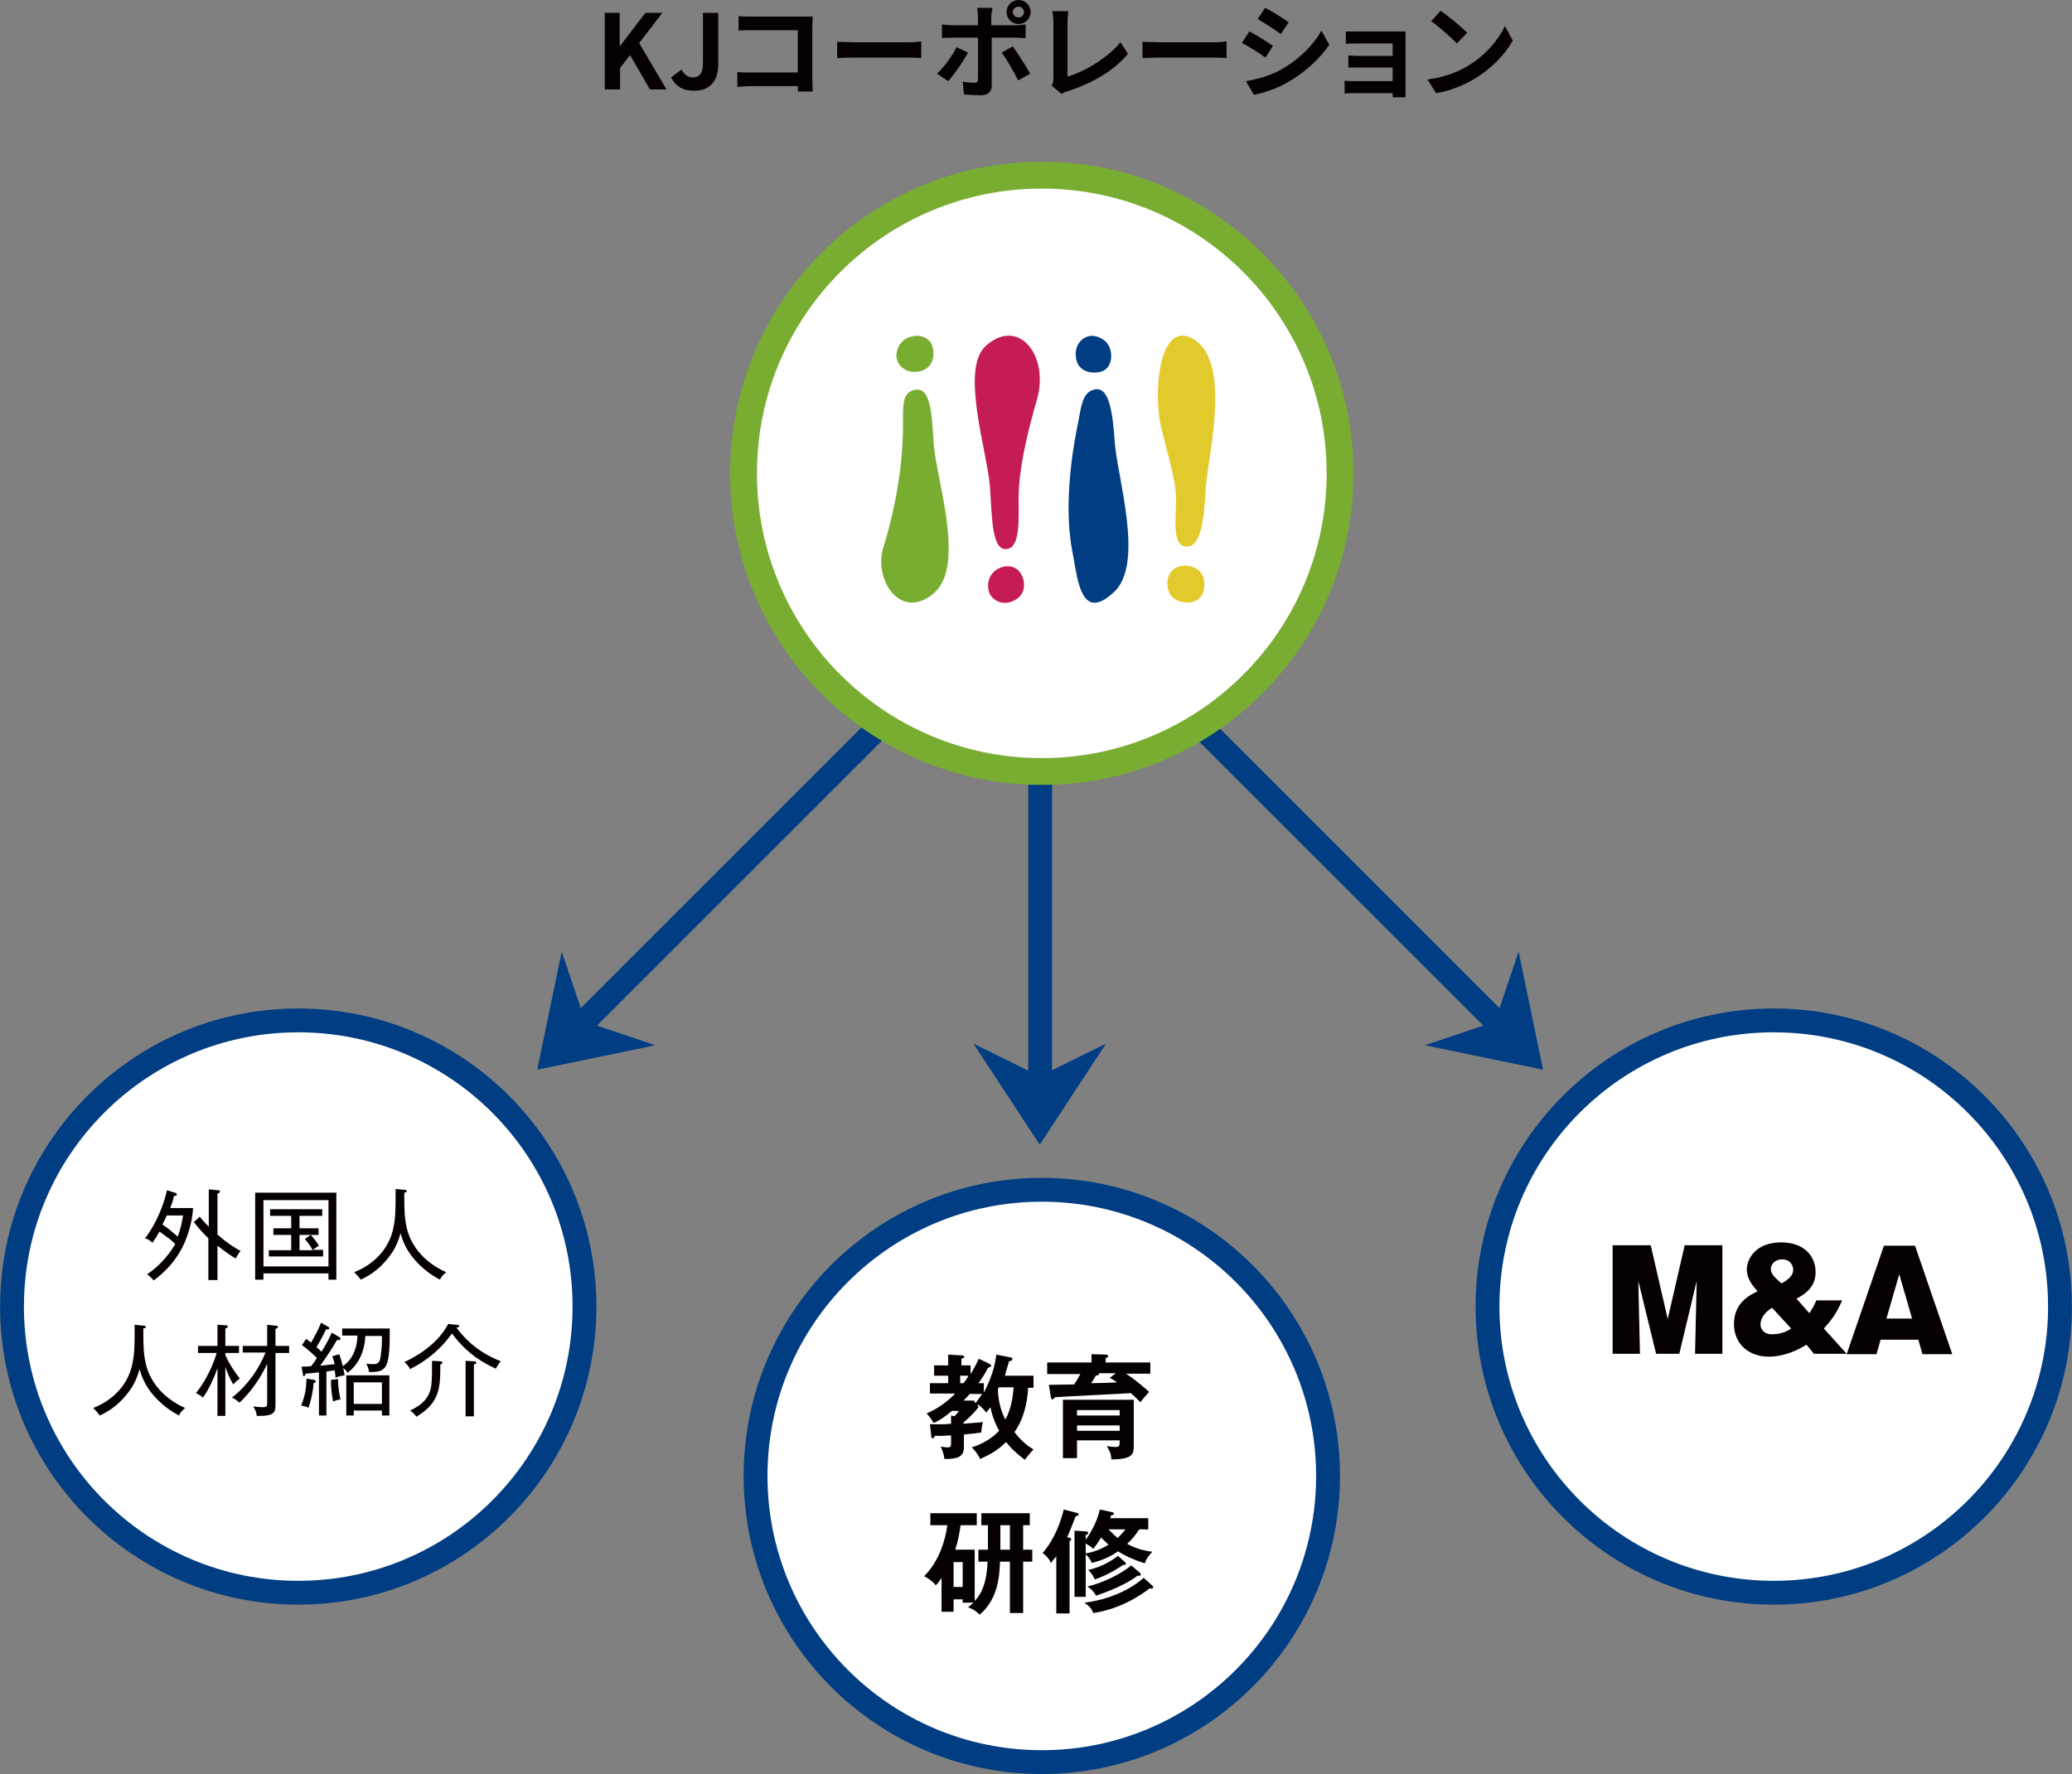 <?xml version="1.0" encoding="utf-8"?>
<!-- Generator: Adobe Illustrator 27.0.0, SVG Export Plug-In . SVG Version: 6.00 Build 0)  -->
<svg version="1.1" id="レイヤー_1" xmlns="http://www.w3.org/2000/svg" xmlns:xlink="http://www.w3.org/1999/xlink" x="0px"
	 y="0px" viewBox="0 0 500.2 428.4" style="enable-background:new 0 0 500.2 428.4;" xml:space="preserve">
<rect x="0" y="0" width="500.2" height="428.4" fill="#808080" stroke="none"/>
<style type="text/css">
	.st0{fill:#070001;}
	.st1{fill:#FFFFFF;stroke:#003D82;stroke-width:5.76;stroke-miterlimit:10;}
	.st2{fill:#003D82;}
	.st3{fill:#FFFFFF;stroke:#79AD31;stroke-width:6.473;stroke-miterlimit:10;}
	.st4{fill:#FFFFFF;stroke:#003D82;stroke-width:5.754;stroke-miterlimit:10;}
	.st5{fill:#79AD31;}
	.st6{fill:#E2C92C;}
	.st7{fill:#C51C57;}
</style>
<g>
	<g>
		<path class="st0" d="M145.9,3.1h3.7v8h0.1l6.1-8h4.1l-5.6,7.3l6.6,11.2h-4l-4.8-8.3l-2.4,3.1v5.2h-3.7V3.1z"/>
		<path class="st0" d="M162,18.7l2.5-1.9c0.7,1.3,1.7,1.9,2.7,1.9c1.6,0,2.5-0.9,2.5-3.4V3.1h3.7v12.5c0,3.5-1.7,6.3-5.7,6.3
			C165,22,163.2,20.9,162,18.7z"/>
		<path class="st0" d="M181.4,4H194c0.7,0,1.8,0,2.2,0c0,0.6-0.1,1.6-0.1,2.3v12.9c0,0.9,0.1,2.2,0.1,2.9h-3.6c0-0.4,0-0.8,0-1.3
			h-11.4c-1,0-2.4,0.1-3.2,0.2v-3.6c0.9,0.1,2,0.1,3.1,0.1h11.5V7.3h-11.2c-1,0-2.4,0-3.1,0.1V3.9C179.2,4,180.5,4,181.4,4z"/>
		<path class="st0" d="M206.1,10.2h13.4c1.2,0,2.3-0.1,2.9-0.2V14c-0.6,0-1.9-0.1-2.9-0.1h-13.4c-1.4,0-3.1,0.1-4,0.1v-3.9
			C203,10.1,204.8,10.2,206.1,10.2z"/>
		<path class="st0" d="M228.9,19.6l-2.7-1.8c1.7-1.6,3.7-4.3,4.7-6.4l2.8,1.3C232.5,14.9,230.2,18.2,228.9,19.6z M239.3,4.1v2h5.8
			c0.7,0,1.8-0.1,2.5-0.2v3.3c-0.8,0-1.8-0.1-2.4-0.1h-5.8v11.6c0,1.4-0.8,2.3-2.6,2.3c-1.4,0-2.8-0.1-4.1-0.2l-0.3-3.1
			c1.1,0.2,2.2,0.3,2.8,0.3c0.6,0,0.9-0.2,0.9-0.9c0-0.9,0-8.8,0-10v0h-6.3c-0.8,0-1.7,0-2.4,0.1V5.9c0.7,0.1,1.6,0.2,2.4,0.2h6.3
			v-2c0-0.6-0.1-1.7-0.2-2.2h3.7C239.5,2.3,239.3,3.5,239.3,4.1z M248.7,17.8l-2.9,1.6c-1.1-2.1-2.8-5.2-4-6.7l2.7-1.5
			C245.7,12.9,247.7,16,248.7,17.8z M245.9,0c1.6,0,2.9,1.3,2.9,2.9s-1.3,2.9-2.9,2.9S243,4.5,243,2.9S244.3,0,245.9,0z M245.9,4.2
			c0.8,0,1.3-0.6,1.3-1.3s-0.6-1.3-1.3-1.3c-0.7,0-1.4,0.6-1.4,1.3S245.1,4.2,245.9,4.2z"/>
		<path class="st0" d="M254.3,19V5.5c0-1-0.1-2.1-0.3-2.8h3.9c-0.1,1-0.2,1.9-0.2,2.8v13c4.1-1.2,9.6-4.4,12.8-8.3l1.8,2.8
			c-3.4,4.1-8.6,7.1-14.5,9c-0.4,0.1-0.9,0.3-1.5,0.7l-2.4-2C254.2,20,254.3,19.6,254.3,19z"/>
		<path class="st0" d="M279.8,10.2h13.4c1.2,0,2.3-0.1,2.9-0.2V14c-0.6,0-1.9-0.1-2.9-0.1h-13.4c-1.4,0-3.1,0.1-4,0.1v-3.9
			C276.7,10.1,278.5,10.2,279.8,10.2z"/>
		<path class="st0" d="M307.3,11.1l-1.8,2.8c-1.4-1-4-2.7-5.7-3.5l1.8-2.8C303.3,8.4,306,10.2,307.3,11.1z M309.3,16.8
			c4.2-2.4,7.7-5.8,9.7-9.4l1.9,3.4c-2.3,3.4-5.8,6.6-9.9,9c-2.5,1.5-6.1,2.7-8.3,3.1l-1.9-3.3C303.6,19.1,306.6,18.3,309.3,16.8z
			 M311.1,5.4l-1.9,2.8c-1.4-1-4-2.7-5.6-3.6l1.8-2.7C307.1,2.7,309.9,4.5,311.1,5.4z"/>
		<path class="st0" d="M328,7.6h9.4c0.6,0,1.5,0,1.9,0c0,0.3,0,1.2,0,1.7v12.5c0,0.4,0,1.2,0,1.7h-3.1c0-0.2,0-0.6,0-1h-9.5
			c-0.7,0-1.7,0-2.1,0.1v-3.1c0.4,0,1.3,0.1,2.2,0.1h9.4v-3.3h-8c-0.9,0-2.1,0-2.7,0v-2.9c0.6,0,1.8,0.1,2.7,0.1h8v-3H328
			c-0.9,0-2.5,0-3.1,0.1v-3C325.6,7.6,327.1,7.6,328,7.6z"/>
		<path class="st0" d="M354.2,16c4.3-2.5,7.5-6.3,9.1-9.7l1.9,3.5c-1.9,3.4-5.2,6.8-9.2,9.2c-2.5,1.5-5.7,2.9-9.3,3.5l-2.1-3.3
			C348.5,18.7,351.7,17.5,354.2,16z M354.2,7.9l-2.5,2.6c-1.3-1.4-4.4-4.1-6.2-5.4l2.3-2.5C349.5,3.8,352.7,6.4,354.2,7.9z"/>
	</g>
	<g>
		<g>
			<line class="st1" x1="251.1" y1="261.5" x2="251.1" y2="99.5"/>
			<polygon class="st2" points="251,276.4 267,252 251,259.9 235,252 			"/>
		</g>
		<line class="st1" x1="362.2" y1="247.7" x2="247.6" y2="133.1"/>
		<polygon class="st2" points="372.5,258.3 366.6,229.8 360.9,246.7 344,252.4 		"/>
		<line class="st1" x1="140" y1="247.7" x2="254.6" y2="133.1"/>
		<polygon class="st2" points="129.7,258.3 135.6,229.8 141.3,246.7 158.2,252.4 		"/>
		<circle class="st3" cx="251.5" cy="114.3" r="72"/>
		<circle class="st4" cx="72" cy="315.5" r="69.1"/>
		<circle class="st4" cx="428.2" cy="315.5" r="69.1"/>
		<circle class="st4" cx="251.5" cy="356.4" r="69.1"/>
		<g>
			<g>
				<path class="st0" d="M42.2,288c0.2,0,0.5,0.2,0.5,0.4c0,0.3-0.2,0.4-0.7,0.4c-0.2,1-0.6,2.1-0.9,2.9h5.5c0,0.6-0.2,3.2-1.2,6.1
					c-0.7,2.3-2.6,7.2-8.3,11.4c-0.5-0.6-0.9-1-1.6-1.5c3.4-2.2,5.8-5.5,6.8-7.3c-1.1-1.1-1.4-1.3-3.8-3c-0.8,1.4-1,1.7-1.7,2.7
					c-0.5-0.5-1.1-0.9-1.8-1.1c1.5-1.8,4.2-6.4,5.3-11.6L42.2,288z M40.3,293.4c-0.3,0.7-0.7,1.6-1.1,2.3c1.4,0.9,1.6,1.1,3.7,2.9
					c0.7-1.8,1-3.3,1.3-5.1H40.3z M52.3,309.1h-2V299c-0.4-0.4-1.9-1.8-3.5-3.9l1.4-1.3c1.2,1.4,1.4,1.6,2.2,2.4v-9l2.2,0.2
					c0.1,0,0.5,0,0.5,0.3c0,0.3-0.2,0.4-0.6,0.5v9.9c2.6,2.3,4.4,3.3,5.6,4c-0.5,0.5-0.6,0.7-1.2,1.8c-1.2-0.7-2.2-1.4-4.4-3.1
					V309.1z"/>
				<path class="st0" d="M79.3,309v-1.5H63.6v1.5h-2v-21h19.6v21H79.3z M79.3,289.8H63.6v16h15.7V289.8z M64.9,303.5v-1.6h5.4v-3.7
					H66v-1.6h4.3v-3h-5.1v-1.6h12.6v1.6h-5.5v3h4.6v1.6h-4.6v3.7h3.2c-0.5-0.9-1.1-1.8-1.9-2.7l1.4-1c0.8,0.8,1.5,1.8,2,2.6
					c-0.7,0.4-1.2,0.8-1.5,1H78v1.6H64.9z"/>
				<path class="st0" d="M106.2,309c-2.4-1.3-4.1-2.6-6-4.7c-2.2-2.5-3-4.7-3.5-6.5c-0.7,2.4-1.5,4.3-3.6,6.7
					c-2.1,2.4-4.1,3.6-6,4.5c-0.6-0.8-0.9-1.1-1.6-1.8c6.7-2.7,8.7-7.6,9.3-10c0.7-2.9,0.7-4.7,0.7-10.1l2.1,0.2
					c0.3,0,0.6,0.1,0.6,0.3c0,0.2-0.1,0.3-0.6,0.4c0,3.6,0,6,0.6,8.5c0.8,3.6,3.5,8,9.5,10.7C107,307.8,106.6,308.2,106.2,309z"/>
				<path class="st0" d="M43.2,341.8c-2.4-1.3-4.1-2.6-6-4.7c-2.2-2.5-3-4.7-3.5-6.5c-0.7,2.4-1.5,4.3-3.6,6.7
					c-2.1,2.4-4.1,3.6-6,4.5c-0.6-0.8-0.9-1.1-1.6-1.8c6.7-2.7,8.7-7.6,9.3-10c0.7-2.9,0.7-4.7,0.7-10.1l2.1,0.2
					c0.3,0,0.6,0.1,0.6,0.3c0,0.2-0.1,0.3-0.6,0.4c0,3.6,0,6,0.6,8.5c0.8,3.6,3.5,8,9.5,10.7C44,340.6,43.6,341,43.2,341.8z"/>
				<path class="st0" d="M56.3,334.3c-0.9-1.6-1.2-2.3-1.9-4.2v11.8h-1.9v-11.5c-0.9,2.5-2,4.9-3.5,7.1c-0.3-0.3-0.8-0.7-1.7-1.1
					c2.7-3.3,4.4-7.5,5-9.7h-4.5V325h4.7v-5.1l1.9,0.1c0.3,0,0.6,0.1,0.6,0.3c0,0.3-0.3,0.4-0.6,0.5v4.2h3.3v1.7h-3.3v0.5
					c0.9,2.1,2.2,4,3.5,5.7C57.3,333.2,56.7,333.9,56.3,334.3z M66.5,326.7v12.5c0,1.8-0.2,2.8-4.5,2.7c-0.1-0.9-0.4-1.6-0.9-2.3
					c0.7,0.1,1.5,0.2,2.2,0.2c1.2,0,1.2-0.3,1.2-1v-9.5c-2.4,5.2-5.5,8.3-6.7,9.4c-0.7-0.6-0.9-0.8-1.8-1.2
					c4.1-3.3,6.6-7.2,8.1-10.9h-5.5V325h5.9v-5.1l2,0.2c0.4,0,0.6,0.1,0.6,0.3s-0.1,0.3-0.6,0.5v4.1h3.3v1.7H66.5z"/>
				<path class="st0" d="M81,332.7c0-0.5-0.1-1-0.2-1.8c-0.6,0.1-1.5,0.2-2,0.3v10.6h-1.8v-10.4c-0.5,0-2.7,0.3-3.2,0.3
					c-0.2,0.4-0.2,0.6-0.4,0.6c-0.3,0-0.3-0.4-0.3-0.6l-0.3-1.7c0.8,0,1.4,0,2.3-0.1c0.9-1.1,1.2-1.7,1.4-2c-0.6-0.6-2.1-2-3.6-3.1
					l1-1.5c0.3,0.2,0.6,0.4,1.2,0.9c0.9-1.6,1.8-3.2,2.4-4.8l1.6,0.9c0.2,0.1,0.4,0.2,0.4,0.4c0,0.4-0.6,0.3-0.8,0.3
					c-0.5,1.1-1.5,3-2.3,4.3c0.4,0.3,0.7,0.6,1.2,1.1c0.6-0.9,1.6-2.6,2.5-4.6l1.7,1c0.3,0.1,0.4,0.3,0.4,0.5c0,0.2-0.2,0.3-0.5,0.3
					c-0.1,0-0.3,0-0.4,0c-0.8,1.6-2.8,4.5-4,6.2c0.7-0.1,1.7-0.2,3.5-0.4c-0.3-1.2-0.4-1.5-0.6-1.9l1.7-0.5c0.5,1.4,1,3.2,1.3,5.1
					C82.6,332.2,81.8,332.3,81,332.7z M75.7,334c-0.1,1.9-0.6,4.1-1.2,5.9c-0.6-0.2-1.2-0.4-1.8-0.5c1-2.6,1.2-3.9,1.3-6.5l1.8,0.3
					c0.2,0,0.4,0.2,0.4,0.3C76.3,333.9,75.9,333.9,75.7,334z M80.4,338.4c-0.4-2.2-0.5-3.4-0.5-5.2l1.7-0.2c0,2.2,0.4,4,0.6,4.9
					C81.6,338,81.2,338.1,80.4,338.4z M89.1,331.3c-0.1-0.9-0.5-1.7-0.7-2c0.9,0.1,1.3,0.1,1.6,0.1c1,0,1.7-0.1,1.9-2
					c0.3-2,0.3-3.1,0.3-4.8h-4c-0.1,1.9-0.6,6.1-4.3,8.9c-0.3-0.5-0.8-1.1-1.5-1.4c2.6-1.5,3.8-4.4,3.9-7.6h-3.7v-1.7h11.5
					C94.1,330.3,93.5,331.4,89.1,331.3z M92.2,341.8v-1.2h-6.8v1.2h-1.8v-9.7h10.4v9.7H92.2z M92.2,333.8h-6.8v5.2h6.8V333.8z"/>
				<path class="st0" d="M119.7,330.5c-2.8-1.3-6.7-3.3-10.6-8.5c-2.6,3.7-6.1,6.6-10.1,8.6c-0.4-0.8-1-1.4-1.4-1.7
					c7.1-3.3,9.7-7.5,10.6-9.2l2,0.2c0.3,0,0.7,0.1,0.7,0.3c0,0.2-0.2,0.3-0.7,0.4c1.2,1.6,4.4,5.7,10.7,8.1
					C120.7,329,120.2,329.5,119.7,330.5z M106.3,329.5c0,5.3,0,9.2-5.8,12.6c-0.4-0.6-0.8-1-1.5-1.5c1.2-0.6,4.6-2.1,5.1-5.9
					c0.2-1.5,0.2-3.4,0.2-6.1l1.9,0.1c0.4,0,0.6,0.1,0.6,0.4C106.8,329.3,106.5,329.4,106.3,329.5z M114.4,329.5v12.5h-2v-13.4
					l1.8,0.1c0.5,0,0.8,0.1,0.8,0.4C115,329.3,114.8,329.3,114.4,329.5z"/>
			</g>
		</g>
		<g>
			<g>
				<path class="st0" d="M236.2,339.8c-0.5,0.7-1.5,1.9-3.6,3.7v0.3c0.7-0.1,4-0.3,4.7-0.4c-0.3,0.9-0.4,2.2-0.4,2.5
					c-1.2,0.2-1.5,0.2-4.2,0.5v3c0,2.5-1.6,2.9-4.7,2.9c-0.1-1-0.5-2.1-0.9-3c1,0.2,1.6,0.2,1.7,0.2c0.5,0,0.8-0.1,0.8-0.9v-2
					c-0.2,0-2.4,0.2-3.9,0.1c-0.1,0.2-0.2,0.6-0.5,0.6c-0.4,0-0.4-0.4-0.4-0.7l-0.3-2.7c2.1,0,3.1,0.1,5.1-0.1v-2l0.8,0.2
					c0.5-0.5,0.7-0.7,1.1-1.3h-1.7c-1.1,0.9-2.7,2.2-4.4,2.9c-0.3-0.5-1.1-1.7-1.7-2.3c1.4-0.6,4.1-1.9,6.9-4.8h-6.1V334h4.4v-1.8
					h-3.4v-2.5h3.4v-2.6l3.4,0.2c0.2,0,0.5,0.1,0.5,0.3c0,0.1-0.1,0.3-0.2,0.3c-0.1,0.1-0.3,0.1-0.5,0.2v1.6h2.2v2.1
					c0.9-1.4,1.5-2.7,2-3.7l2.7,1.3c0.1,0.1,0.3,0.2,0.3,0.4c0,0.2-0.3,0.3-0.8,0.5c-0.8,1.6-1.5,2.6-2.3,3.7h1.3v2.3
					c2.4-4.5,2.9-8,3-9.2l3.6,0.7c0.1,0,0.3,0.2,0.3,0.4c0,0.3-0.2,0.4-0.8,0.5c-0.7,2.4-0.8,2.7-1,3.5h6.9v2.9h-1.3
					c-0.2,3.8-1.1,7.6-3.3,10.7c1.9,2.5,3.6,3.6,4.6,4.2c-0.8,0.8-1.7,2-2.1,2.5c-2.3-1.8-3.4-2.8-4.5-4.3c-2.5,2.5-5,3.5-6.3,4.1
					c-0.3-0.8-1.4-2.3-2-2.8c2.5-0.8,4.8-2.1,6.6-4c-0.7-1.3-1.6-3.2-2.1-5.7c-0.4,0.5-0.6,0.8-1,1.3c-0.5-0.6-1.1-1.4-2.1-2
					L236.2,339.8z M232.6,334c0.2-0.3,0.6-0.7,1.2-1.8h-2v1.8H232.6z M235.5,338.8c0.4-0.5,0.8-1,1.6-2.2h-3
					c-0.3,0.4-0.7,0.8-1.5,1.6h2.5L235.5,338.8z M241.1,335c-0.1,0.1-0.1,0.4-0.2,0.5c0.1,3.4,1,5.7,1.8,7.3c1.3-2.4,1.8-5.1,2-7.8
					H241.1z"/>
				<path class="st0" d="M277.7,329v2.7h-5.9c0.5,0.3,2.5,1.6,5.6,4.4c-0.6,0.7-1.6,1.8-2.1,2.5c-0.4-0.4-0.9-1-2.3-2.2
					c-3,0.2-16,0.8-18.4,1c-0.1,0.2-0.2,0.5-0.5,0.5c-0.3,0-0.4-0.3-0.4-0.5l-0.5-3c1,0,5.2-0.1,6.1-0.1c0.7-1,1-1.6,1.5-2.5h-8V329
					h10.7v-2l3.5,0.1c0.1,0,0.5,0,0.5,0.4c0,0.3-0.4,0.4-0.6,0.5v1H277.7z M273.7,349.1c0,1.8,0,3.3-5.4,3.3
					c-0.1-1.4-0.3-1.8-1.1-3.2c1.2,0.2,1.9,0.2,2.1,0.2c1,0,1-0.3,1-1.6H260v4.3h-3.4V338h17.1V349.1z M260,341.8h10.3v-1.3H260
					V341.8z M270.3,344.2H260v1.3h10.3V344.2z M265.3,331.6c0.1,0.4-0.2,0.5-0.8,0.6c-0.2,0.5-0.5,0.9-1.1,1.8
					c1.6,0,4.6-0.1,6.3-0.2c-0.6-0.4-1.1-0.7-1.8-1.1l1.5-1.1H265.3z"/>
				<path class="st0" d="M235.3,374.1v12.5c0.9-1,2.9-3.2,3.1-9.5h-2.2v-2.9h2.3v-5.9h-1.6v-2.9h11.7v2.9H247v5.9h2.2v2.9H247v12.4
					h-3.2v-12.4h-2.4c-0.1,3-0.3,8.9-4.9,12.8c-1-1-1.6-1.3-2.8-1.8c0.5-0.4,0.9-0.7,1.3-1.1h-2.6v-0.8h-2.2v3h-2.9v-8.2
					c-0.7,1.1-1,1.4-1.4,1.8c-0.8-1-1.7-1.6-2.8-2.2c3.6-3.6,5.1-8.6,5.6-12.3h-4.1v-2.9h11.2v2.9h-3.9c-0.2,1.5-0.6,3.8-1.3,5.9
					H235.3z M230.2,377.2v6h2.2v-6H230.2z M243.8,368.3h-2.3v5.9h2.3V368.3z"/>
				<path class="st0" d="M258.1,371.3c0.3,0.1,0.5,0.2,0.5,0.4s-0.2,0.4-0.4,0.4v17.5H255v-13.8c-0.7,0.9-1,1.2-1.3,1.6
					c-0.4-0.9-0.9-1.6-2-2.4c1.7-1.9,3.9-5.5,5.1-10.5l3.1,0.8c0.2,0.1,0.5,0.1,0.5,0.4c0,0.3-0.4,0.4-0.7,0.4
					c-1.4,3.5-1.5,3.9-2.1,5.1L258.1,371.3z M262.1,385.6h-2.7v-16l2.7,0.2c0.2,0,0.6,0,0.6,0.4c0,0.2-0.3,0.4-0.6,0.5v1.1
					c0.4-0.5,2.7-3.8,3.4-7.3l2.8,0.6c0.3,0.1,0.6,0.1,0.6,0.4c0,0.3-0.4,0.4-0.7,0.4c0,0.2-0.1,0.5-0.2,0.7h9.2v2.7H275
					c-0.8,1.3-1.7,2.4-2.9,3.5c1.8,1,4.1,1.7,6.1,1.9c-0.7,0.7-1.6,1.8-1.8,2.8c-3.5-1.1-5.2-2.1-6.5-2.9c-2.3,1.6-4.3,2.3-6.3,2.8
					c-0.4-0.8-0.6-1.2-1.5-2.1V385.6z M278.2,382.9c0.1,0.1,0.2,0.3,0.2,0.4c0,0.2-0.2,0.3-0.4,0.3c-0.1,0-0.3,0-0.4-0.1
					c-6.1,4.7-11.7,5.7-13.7,6c-0.3-0.9-0.7-1.5-2.1-2.5c5.6-0.7,10.8-2.9,14.3-6L278.2,382.9z M262.1,375.1
					c0.9-0.1,3.3-0.7,5.5-2.1c-1.1-1-1.5-1.5-1.8-1.7c-0.8,1.3-1,1.6-1.9,2.7c-0.5-0.5-0.8-0.7-1.8-1.3V375.1z M275.2,379.8
					c0.1,0.1,0.2,0.2,0.2,0.4c0,0.2-0.2,0.3-0.4,0.3c-0.1,0-0.2,0-0.4,0c-1.7,1.3-4.9,3.1-10,4.8c-0.6-1-1.1-1.6-2.1-2.2
					c3.8-0.9,8.1-3,10.6-5.1L275.2,379.8z M271.6,377.2c0.1,0.1,0.2,0.2,0.2,0.4c0,0.3-0.4,0.3-0.7,0.3c-0.6,0.4-3.1,2.2-6.8,3.5
					c-0.5-1.1-0.9-1.6-1.6-2.3c1.9-0.4,4.6-1.4,7.2-3.4L271.6,377.2z M267.6,369.3c1,1,1.5,1.5,2.2,2.1c0.4-0.4,1.1-1.1,1.9-2.1
					H267.6z"/>
			</g>
		</g>
		<g>
			<g>
				<path class="st0" d="M405.4,326.9h-5.6l-4.3-17.6l0.4,17.6h-6.6v-26.2h9.2l4.1,17.8l4.1-17.8h9.1v26.2h-6.6l0.4-17.6
					L405.4,326.9z"/>
				<path class="st0" d="M445.8,326.9h-7.9l-1.8-2.2c-3.3,2.1-6.6,2.9-9,2.9c-5.1,0-8.5-3.2-8.5-7.9c0-5.1,3.7-6.9,5.7-7.9
					c-1.1-1.2-2.6-3-2.6-5.2c0-2.7,2.2-6.6,8.3-6.6c5.3,0,8.3,3.1,8.3,7.2c0,3.8-2.8,5.4-4.6,6.4l3.1,3.5c0.9-1.4,1-1.6,1.7-3.1h6.2
					c-1.3,3.2-2.8,5-4.4,6.8L445.8,326.9z M427.8,315.8c-0.7,0.4-2.8,1.8-2.8,4.1c0,0.5,0.4,2.3,2.8,2.3c0.5,0,2.9-0.1,4.6-1.4
					L427.8,315.8z M432.9,306.6c0-0.6-0.4-2.5-2.7-2.5c-1.7,0-2.7,1.2-2.7,2.3c0,0.9,0.4,1.7,2.6,3.5
					C432.3,308.7,432.9,307.6,432.9,306.6z"/>
				<path class="st0" d="M454,323.5l-1,3.5h-7.2l9-26.2h7.5l9,26.2h-7.2l-1-3.5H454z M461.6,318.4l-3.1-10.7l-3.1,10.7H461.6z"/>
			</g>
		</g>
		<g>
			<g>
				<path class="st5" d="M219.1,81.6c-1.7,0.7-2.7,2.6-2.7,4.3c0,1.9,1.7,3.9,4.4,3.9c4.3-0.1,5-3.6,4.3-6.1
					C224.4,81.2,221.5,80.5,219.1,81.6z"/>
				<path class="st5" d="M220.6,94.2c-2.9,0.7-2.6,4.1-2.6,8.5c0,3.3-0.2,14.8-4.7,29.3c-2.6,8.1,4.3,18.2,12.3,11.1
					c7.5-6.7,0.4-27.5-0.2-36C224.9,99.7,224.7,93.1,220.6,94.2z"/>
				<path class="st6" d="M290.5,142.9c0.7-2.6,0.1-6.2-4.5-6.3c-2.8,0-4.2,2.2-4.2,4.1c0,1.8,0.7,3.6,2.5,4.3
					C286.8,146.1,289.8,145.4,290.5,142.9z"/>
				<path class="st6" d="M285.9,131.9c-2.9-0.7-2-6.6-2-11c0-3.3-0.3-5.1-3.5-17.3c-2.1-8.3-0.7-25.6,7-22.1
					c10.2,4.8,4.4,27.6,3.7,36.1C290.7,125,290,132.9,285.9,131.9z"/>
				<path class="st2" d="M267.9,84c-0.6-1.7-2.4-2.8-4.1-2.9c-1.9-0.1-4,1.5-4.1,4.1c-0.2,4.3,3.3,5.2,5.9,4.6
					C268,89.3,268.8,86.4,267.9,84z"/>
				<path class="st2" d="M264,94.1c-2.8,0.8-3,4.3-3.7,7.8c-0.7,3.3-3.8,18.5-1.5,30.8c0.6,3.1,1,6.4,1.8,8.8c1.3,4,3.5,6,8.4,1.4
					c7.3-6.9,0.7-27.7,0.1-36.2C268.6,99.3,267.7,93,264,94.1z"/>
				<path class="st7" d="M239.7,138.3c-1.2,1.3-1.5,3.4-0.8,5c0.8,1.7,3,2.9,5.5,1.9c3.6-1.4,3.3-5.3,1.6-7.3
					C244.5,136.2,241.5,136.4,239.7,138.3z"/>
				<path class="st7" d="M243.4,132.5c2.9-0.7,2.5-7.5,2.5-11.9c0-3.3,0.3-9.9,4.4-24C253.4,86,246,76.4,238,83.5
					c-6.3,5.6,0.4,25.7,1,34.2C239.5,125.1,239.4,133.6,243.4,132.5z"/>
			</g>
		</g>
	</g>
</g>
</svg>
